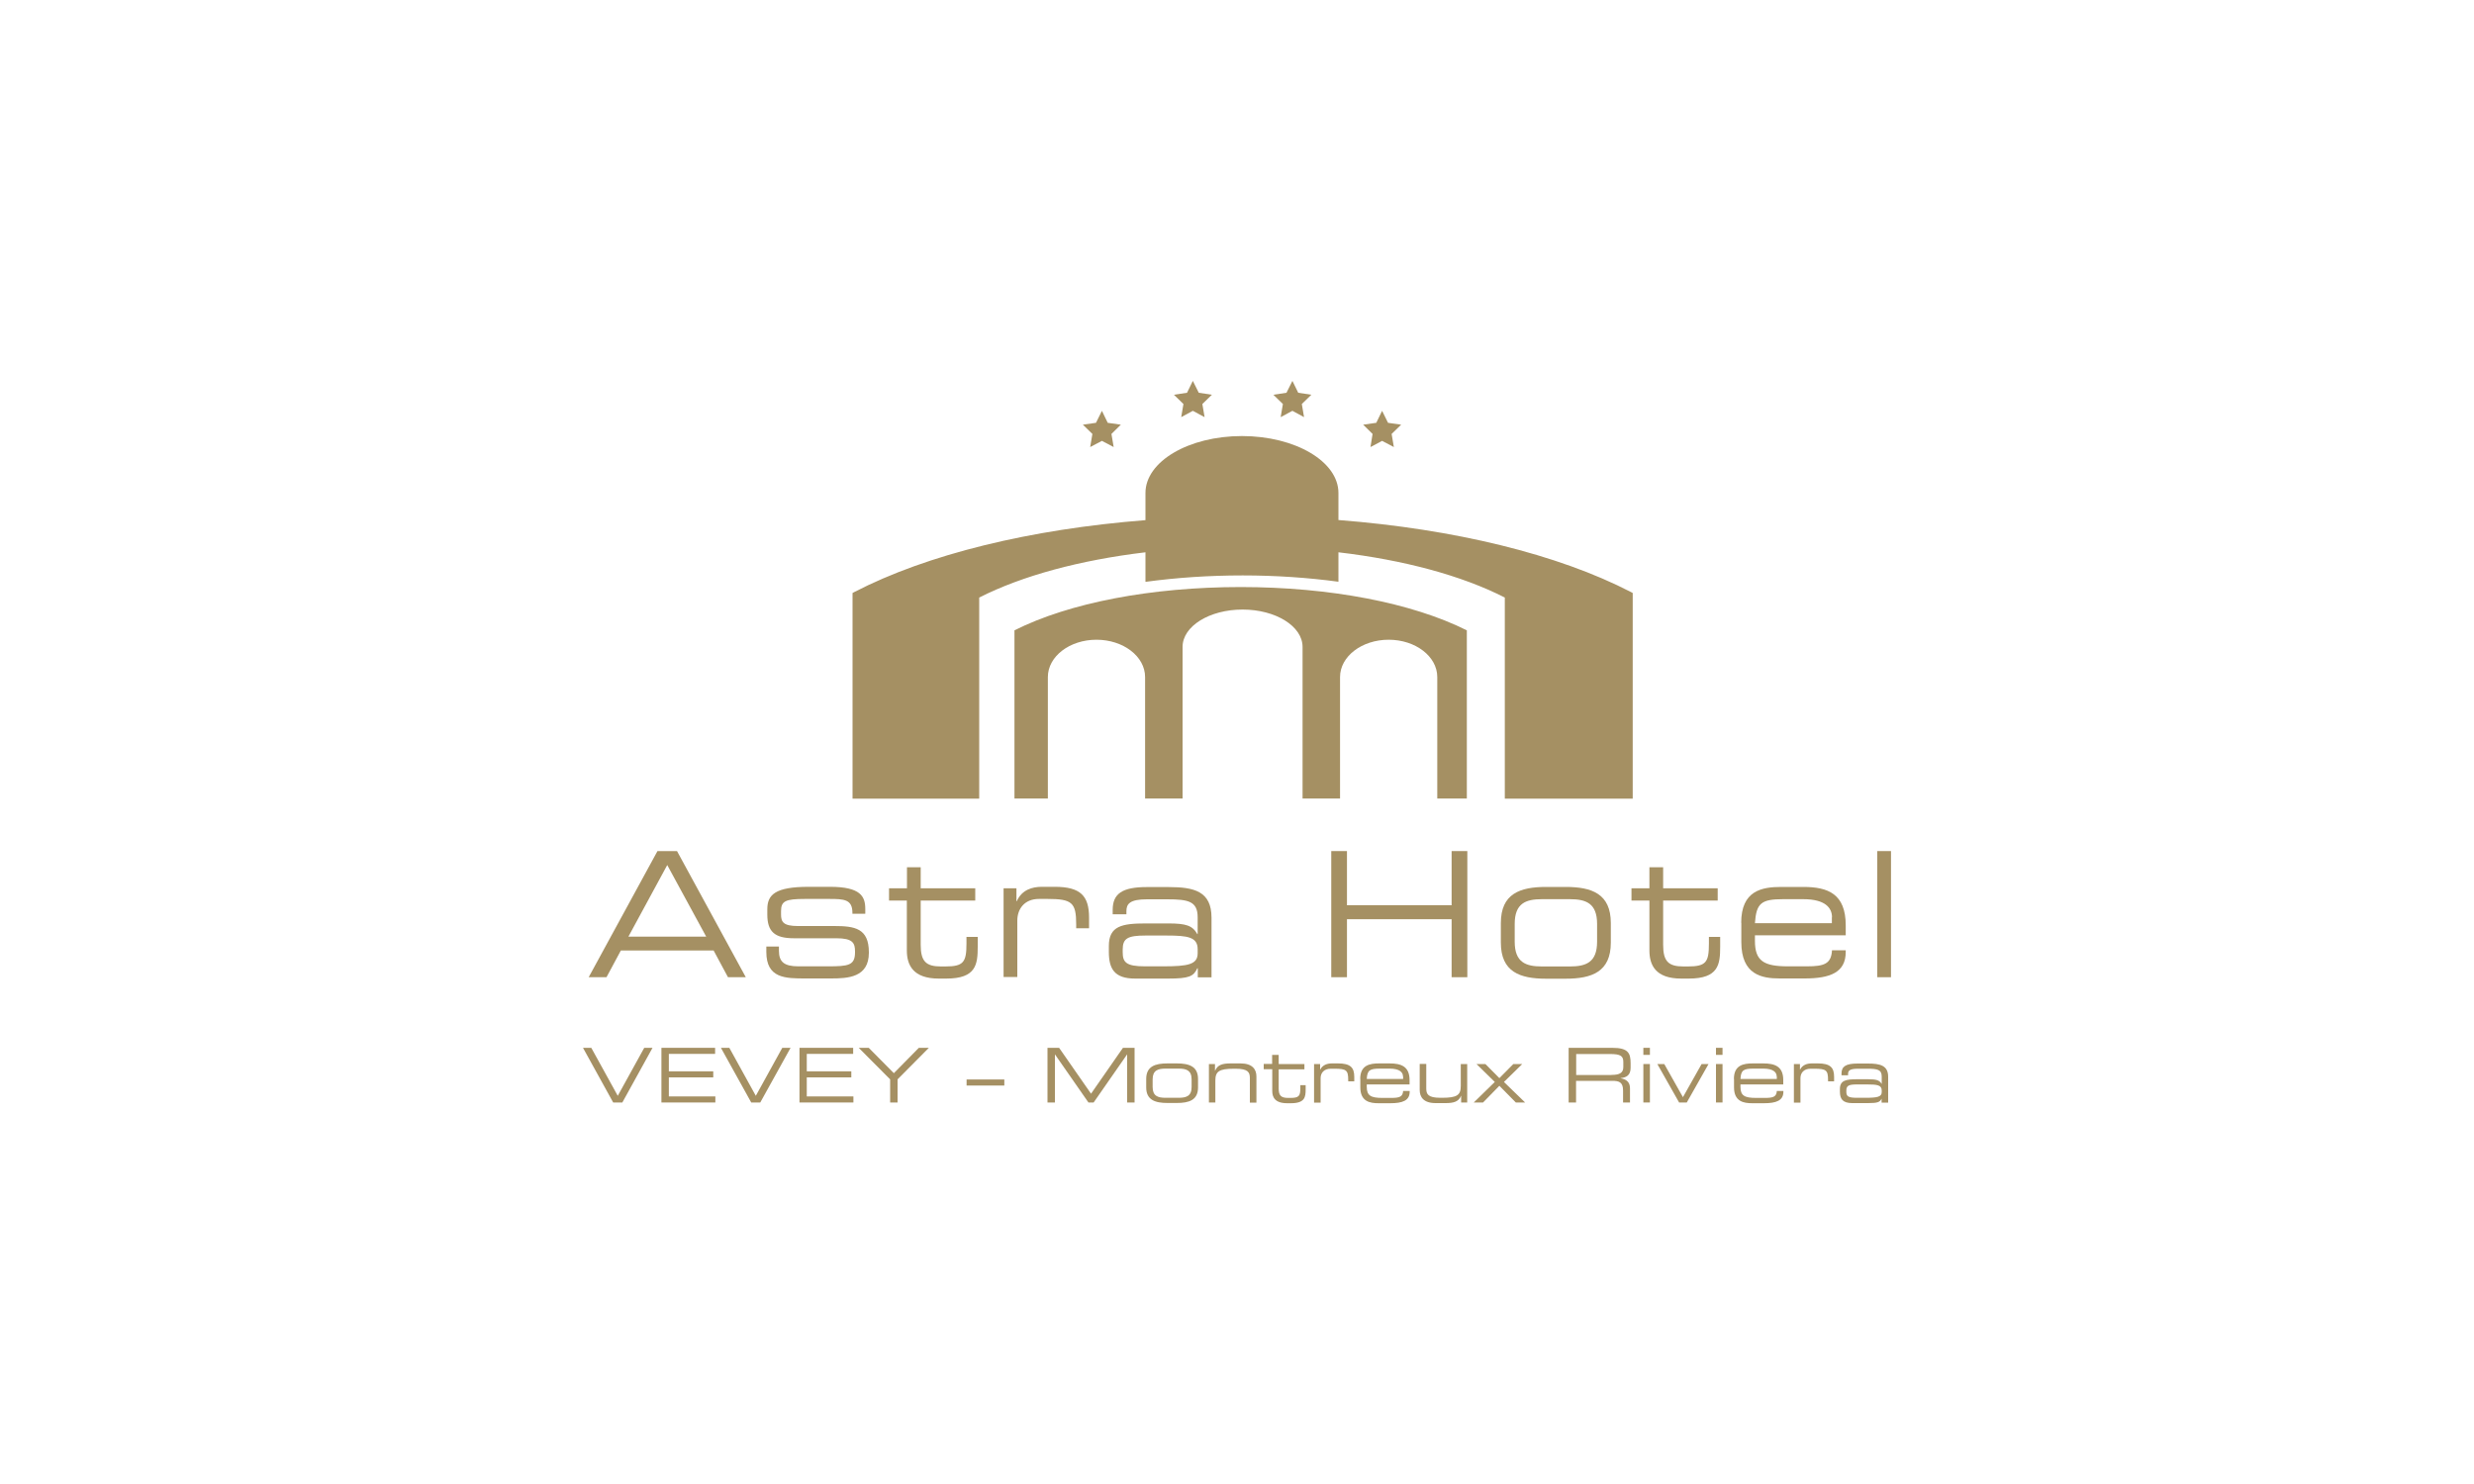 <?xml version="1.0" encoding="utf-8"?>
<!-- Generator: Adobe Illustrator 23.0.1, SVG Export Plug-In . SVG Version: 6.00 Build 0)  -->
<svg version="1.0" id="Calque_1" xmlns="http://www.w3.org/2000/svg" xmlns:xlink="http://www.w3.org/1999/xlink" x="0px" y="0px"
	 viewBox="0 0 200 120" style="enable-background:new 0 0 200 120;" xml:space="preserve">
<style type="text/css">
	.st0{opacity:0.1;fill:#A59063;}
	.st1{fill:#A59063;}
	.st2{opacity:0.42;}
	.st3{opacity:0.42;fill:#A59063;enable-background:new    ;}
	.st4{clip-path:url(#SVGID_4_);fill:#A59063;}
	.st5{clip-path:url(#SVGID_8_);fill:#A59063;}
	.st6{clip-path:url(#SVGID_12_);fill:#A59063;}
	.st7{clip-path:url(#SVGID_14_);fill:#A59063;}
	.st8{clip-path:url(#SVGID_16_);fill:#A59063;}
	.st9{clip-path:url(#SVGID_18_);fill:#A59063;}
	.st10{opacity:0.4;fill:#A59063;}
	.st11{opacity:0.5;fill:#A59063;enable-background:new    ;}
	.st12{opacity:0.7;fill:#A59063;enable-background:new    ;}
	.st13{fill:none;}
	.st14{fill:#D2C7B1;}
	.st15{fill:#FFFFFF;}
	.st16{fill:#EDE9E0;}
	.st17{fill:none;stroke:#E95A35;stroke-width:0.136;}
	.st18{fill:#EDE9E0;stroke:#EDE9E0;stroke-width:0.4;}
	.st19{fill:#D2C7B1;stroke:#D2C7B1;stroke-width:0.4;}
	.st20{fill:#BBAC8A;}
	.st21{fill:#F6F4EF;}
	.st22{fill:#DBD3C1;}
	.st23{fill:#DBD3C1;stroke:#DBD3C1;stroke-width:0.4;}
	.st24{fill:#BBAC8A;stroke:#BBAC8A;stroke-width:0.4;}
	.st25{fill:#AE9A64;}
	.st26{fill:url(#SVGID_19_);}
	.st27{fill:none;stroke:#A59063;stroke-width:2;}
	.st28{fill:#AE9A64;stroke:#000000;stroke-miterlimit:10;}
	.st29{opacity:0.5;}
	.st30{fill:none;stroke:#A59063;stroke-width:0.8;stroke-miterlimit:10;}
	.st31{fill:#D5C9AD;}
	.st32{opacity:0.8;}
	.st33{opacity:0.8;fill:#A59063;enable-background:new    ;}
	.st34{opacity:0.3;fill:#A59063;enable-background:new    ;}
	.st35{opacity:0.4;fill:#A59063;enable-background:new    ;}
	.st36{opacity:0.7;}
	.st37{opacity:0.63;}
	.st38{fill:#9A8863;}
	.st39{fill:none;stroke:#A59063;stroke-width:0.157;}
	.st40{opacity:0.6;fill:#A59063;enable-background:new    ;}
	.st41{fill:none;stroke:#A59063;stroke-width:0.856;}
	.st42{fill:none;stroke:#A59063;stroke-width:0.856;stroke-linecap:round;stroke-linejoin:round;}
	.st43{fill:none;stroke:#A59063;stroke-width:0.856;stroke-linejoin:bevel;}
	.st44{fill:#C7B99D;}
	.st45{enable-background:new    ;}
	.st46{fill:#BCAC8A;}
	.st47{fill:#CEC2A9;}
	.st48{fill:#BDA986;}
	.st49{fill:#D2C4AC;}
	.st50{fill:#E8E0D5;}
	.st51{fill:#A99062;}
	.st52{fill:#F2EEE8;}
	.st53{fill:url(#SVGID_32_);}
	.st54{fill:url(#SVGID_33_);}
	.st55{fill:#C4B799;}
	.st56{fill:#E8E3D8;}
	.st57{fill:none;stroke:#A59063;stroke-width:0.243;}
	.st58{fill:url(#SVGID_42_);}
	.st59{opacity:0.25;}
	.st60{fill:#C6B89C;}
	.st61{opacity:0.2;fill:#A59063;}
	.st62{opacity:0.15;fill:#A59063;}
	.st63{fill:#A48F63;}
	.st64{opacity:0.15;}
	.st65{fill:#A49063;}
	.st66{opacity:0.2;}
	.st67{fill:#C6C6C6;}
</style>
<g id="Calque_2">
</g>
<g>
	<path class="st1" d="M53.15,68.82h1.58l5.56,10.2h-1.44l-1.16-2.16h-7.5l-1.16,2.16h-1.44L53.15,68.82 M53.94,69.95l-3.14,5.79
		h6.29L53.94,69.95z"/>
	<path class="st1" d="M61.93,76.54h1.04v0.35c0,0.89,0.43,1.25,1.57,1.25h2.38c1.67,0,2.2-0.07,2.2-1.14v-0.06
		c0-0.69-0.18-1.07-1.51-1.07h-3.43c-1.57,0-2.15-0.55-2.15-1.92v-0.42c0-1.17,0.61-1.82,3.35-1.82h1.71c2.51,0,2.86,0.79,2.86,1.8
		v0.38h-1.04v-0.07c0-1.1-0.67-1.13-1.89-1.13h-1.94c-1.59,0-1.94,0.17-1.94,0.99v0.27c0,0.59,0.18,0.93,1.35,0.93h2.94
		c1.67,0,2.81,0.18,2.81,2.13v0.03c0,2.01-1.71,2.08-3.07,2.08h-2.04c-1.64,0-3.18,0-3.18-2.15V76.54"/>
	<path class="st1" d="M73.32,72.82h-1.45v-0.99h1.45v-1.7h1.11v1.7h4.41v0.99h-4.41v3.58c0,1.34,0.43,1.75,1.64,1.75h0.35
		c1.47,0,1.71-0.34,1.71-1.85v-0.54h0.91v0.79c0,1.44-0.13,2.58-2.54,2.58h-0.61c-2.08,0-2.58-1.1-2.58-2.27V72.82"/>
	<path class="st1" d="M81.13,71.83h1.04v1.04h0.03c0.41-0.93,1.26-1.16,2.02-1.16h1.05c2.08,0,2.77,0.73,2.77,2.49v0.86H87v-0.31
		c0-1.77-0.34-2.06-2.32-2.06h-0.69c-1.18,0-1.75,0.82-1.75,1.75v4.56h-1.11V71.83"/>
	<path class="st1" d="M96.82,78.3h-0.03c-0.3,0.65-0.65,0.83-2.36,0.83h-2.67c-1.68,0-2.12-0.8-2.12-2.16V76.5
		c0-1.63,1.06-1.83,3-1.83h1.79c1.45,0,1.97,0.17,2.36,0.86h0.03v-1.35c0-1.3-0.75-1.46-2.46-1.46h-1.63c-1.4,0-1.67,0.37-1.67,0.96
		v0.25h-1.11v-0.35c0-1.31,0.76-1.85,2.76-1.85h1.76c2.07,0,3.47,0.34,3.47,2.48v4.82h-1.11V78.3 M96.82,76.76
		c0-0.99-0.8-1.11-2.51-1.11H92.6c-1.44,0-1.84,0.23-1.84,1.13V77c0,0.8,0.26,1.14,1.79,1.14h1.48c2.02,0,2.79-0.15,2.79-1.06V76.76
		z"/>
	<polyline class="st1" points="107.62,68.82 108.89,68.82 108.89,73.2 117.35,73.2 117.35,68.82 118.62,68.82 118.62,79.02 
		117.35,79.02 117.35,74.33 108.89,74.33 108.89,79.02 107.62,79.02 107.62,68.82 	"/>
	<path class="st1" d="M121.33,74.64c0-2.37,1.54-2.92,3.65-2.92h1.59c2.11,0,3.65,0.55,3.65,2.92v1.58c0,2.37-1.54,2.92-3.65,2.92
		h-1.59c-2.11,0-3.65-0.55-3.65-2.92V74.64 M129.11,74.71c0-1.68-0.91-2-2.2-2h-2.26c-1.29,0-2.2,0.32-2.2,2v1.44
		c0,1.68,0.91,2,2.2,2h2.26c1.29,0,2.2-0.32,2.2-2V74.71z"/>
	<path class="st1" d="M133.34,72.82h-1.45v-0.99h1.45v-1.7h1.11v1.7h4.41v0.99h-4.41v3.58c0,1.34,0.43,1.75,1.64,1.75h0.35
		c1.48,0,1.71-0.34,1.71-1.85v-0.54h0.91v0.79c0,1.44-0.13,2.58-2.54,2.58h-0.61c-2.08,0-2.57-1.1-2.57-2.27V72.82"/>
	<path class="st1" d="M140.76,74.62c0-2.6,1.66-2.9,3.23-2.9h1.79c1.99,0,3.43,0.55,3.43,3.11v0.8h-7.34v0.45
		c0,1.63,0.72,2.06,2.67,2.06h1.53c1.4,0,1.97-0.2,2.03-1.3h1.11v0.14c0,1.65-1.25,2.14-3.32,2.14h-2.02c-1.45,0-3.1-0.3-3.1-2.94
		V74.62 M148.1,74.17c0-0.73-0.51-1.46-2.32-1.46h-1.63c-1.76,0-2.17,0.31-2.28,1.94h6.22V74.17z"/>
	<rect x="151.76" y="68.82" class="st1" width="1.11" height="10.2"/>
	<polyline class="st1" points="87.54,34.34 88.6,34.19 89.08,33.22 89.55,34.19 90.61,34.34 89.85,35.09 90.03,36.15 89.08,35.65 
		88.13,36.15 88.31,35.09 87.54,34.34 	"/>
	<polyline class="st1" points="110.2,34.34 111.26,34.19 111.73,33.22 112.21,34.19 113.27,34.34 112.5,35.09 112.68,36.15 
		111.73,35.65 110.79,36.15 110.96,35.09 110.2,34.34 	"/>
	<polyline class="st1" points="102.94,31.92 104,31.76 104.48,30.8 104.95,31.76 106.01,31.92 105.24,32.67 105.42,33.73 
		104.48,33.22 103.53,33.73 103.71,32.67 102.94,31.92 	"/>
	<polyline class="st1" points="94.9,31.92 95.96,31.76 96.43,30.8 96.91,31.76 97.97,31.92 97.2,32.67 97.38,33.73 96.43,33.22 
		95.49,33.73 95.67,32.67 94.9,31.92 	"/>
	<path class="st1" d="M79.16,64.57V48.32c3.48-1.77,8.16-3.03,13.44-3.66v2.39c2.49-0.34,5.13-0.52,7.86-0.52
		c2.68,0,5.29,0.18,7.74,0.51v-2.38c5.28,0.62,9.97,1.88,13.45,3.66v16.26h10.34V47.95l-0.13-0.07c-5.93-3.07-14.3-5.1-23.66-5.83
		v-2.19c0-2.54-3.49-4.6-7.8-4.6c-4.31,0-7.8,2.06-7.8,4.6v2.2c-9.31,0.73-17.64,2.76-23.55,5.82l-0.13,0.07v16.63H79.16"/>
	<path class="st1" d="M84.71,64.57v-9.82c0-1.67,1.76-3.02,3.93-3.02c2.17,0,3.93,1.35,3.93,3.02v9.82h3.03V52.31
		c0-1.67,2.17-3.02,4.85-3.02c2.68,0,4.85,1.35,4.85,3.02v12.26h3.03v-9.82c0-1.67,1.76-3.02,3.93-3.02c2.17,0,3.93,1.35,3.93,3.02
		v9.82h2.39v-13.6c-4.43-2.22-11.07-3.5-18.28-3.5c-7.22,0-13.86,1.27-18.29,3.5v13.6H84.71"/>
	<polyline class="st1" points="47.13,84.73 47.8,84.73 49.94,88.61 52.08,84.73 52.75,84.73 50.31,89.15 49.57,89.15 47.13,84.73 	
		"/>
	<polyline class="st1" points="53.47,84.73 57.81,84.73 57.81,85.22 54.07,85.22 54.07,86.63 57.66,86.63 57.66,87.12 54.07,87.12 
		54.07,88.66 57.83,88.66 57.83,89.15 53.47,89.15 53.47,84.73 	"/>
	<polyline class="st1" points="58.28,84.73 58.96,84.73 61.1,88.61 63.24,84.73 63.91,84.73 61.46,89.15 60.73,89.15 58.28,84.73 	
		"/>
	<polyline class="st1" points="64.63,84.73 68.97,84.73 68.97,85.22 65.22,85.22 65.22,86.63 68.82,86.63 68.82,87.12 65.22,87.12 
		65.22,88.66 68.99,88.66 68.99,89.15 64.63,89.15 64.63,84.73 	"/>
	<polyline class="st1" points="71.96,87.28 69.42,84.73 70.23,84.73 72.26,86.78 74.28,84.73 75.09,84.73 72.56,87.28 72.56,89.15 
		71.96,89.15 71.96,87.28 	"/>
	<rect x="78.14" y="87.29" class="st1" width="3.05" height="0.49"/>
	<polyline class="st1" points="84.68,84.73 85.62,84.73 88.2,88.44 90.78,84.73 91.72,84.73 91.72,89.15 91.12,89.15 91.12,85.27 
		91.11,85.27 88.41,89.15 87.99,89.15 85.29,85.27 85.28,85.27 85.28,89.15 84.68,89.15 84.68,84.73 	"/>
	<path class="st1" d="M92.66,87.25c0-1.03,0.73-1.26,1.72-1.26h0.75c1,0,1.72,0.24,1.72,1.26v0.68c0,1.03-0.73,1.26-1.72,1.26h-0.75
		c-0.99,0-1.72-0.24-1.72-1.26V87.25 M96.33,87.28c0-0.73-0.43-0.87-1.04-0.87h-1.07c-0.61,0-1.04,0.14-1.04,0.87v0.62
		c0,0.73,0.43,0.87,1.04,0.87h1.07c0.61,0,1.04-0.14,1.04-0.87V87.28z"/>
	<path class="st1" d="M97.73,86.04h0.49v0.54h0.01c0.2-0.48,0.6-0.59,1.26-0.59h0.79c0.98,0,1.29,0.49,1.29,1.06v2.11h-0.53v-1.98
		c0-0.46-0.13-0.76-1.15-0.76h-0.13c-1.23,0-1.51,0.23-1.51,0.96v1.77h-0.52V86.04"/>
	<path class="st1" d="M102.84,86.46h-0.68v-0.43h0.68V85.3h0.53v0.74h2.08v0.43h-2.08v1.55c0,0.58,0.2,0.76,0.77,0.76h0.17
		c0.7,0,0.81-0.15,0.81-0.8v-0.23h0.43v0.34c0,0.62-0.06,1.12-1.2,1.12h-0.29c-0.98,0-1.21-0.48-1.21-0.98V86.46"/>
	<path class="st1" d="M106.23,86.04h0.49v0.45h0.01c0.2-0.4,0.59-0.5,0.95-0.5h0.49c0.98,0,1.31,0.32,1.31,1.08v0.37h-0.49v-0.13
		c0-0.77-0.16-0.89-1.09-0.89h-0.32c-0.56,0-0.82,0.35-0.82,0.76v1.98h-0.53V86.04"/>
	<path class="st1" d="M109.96,87.25c0-1.13,0.78-1.26,1.53-1.26h0.84c0.94,0,1.62,0.24,1.62,1.35v0.35h-3.46v0.2
		c0,0.71,0.34,0.89,1.26,0.89h0.72c0.66,0,0.93-0.09,0.96-0.56h0.53v0.06c0,0.72-0.59,0.93-1.57,0.93h-0.95
		c-0.68,0-1.47-0.13-1.47-1.28V87.25 M113.42,87.05c0-0.32-0.24-0.64-1.09-0.64h-0.77c-0.83,0-1.03,0.13-1.07,0.84h2.94V87.05z"/>
	<path class="st1" d="M118.12,88.61h-0.01c-0.19,0.48-0.6,0.59-1.26,0.59h-0.79c-0.98,0-1.29-0.49-1.29-1.06v-2.11h0.53v1.98
		c0,0.46,0.13,0.76,1.15,0.76h0.13c1.23,0,1.51-0.23,1.51-0.96v-1.77h0.52v3.11h-0.49V88.61"/>
	<polyline class="st1" points="120.84,87.49 119.36,86.04 120.08,86.04 121.21,87.18 122.34,86.04 123.06,86.04 121.58,87.49 
		123.29,89.15 122.54,89.15 121.21,87.8 119.89,89.15 119.14,89.15 120.84,87.49 	"/>
	<path class="st1" d="M126.81,84.73h3.53c1.28,0,1.48,0.42,1.48,1.25v0.36c0,0.62-0.35,0.79-0.81,0.84v0.01
		c0.61,0.11,0.76,0.43,0.76,0.83v1.13h-0.56v-0.97c0-0.69-0.34-0.78-0.88-0.78h-2.92v1.75h-0.6V84.73 M130.28,86.92
		c0.67,0,0.95-0.18,0.95-0.64v-0.4c0-0.49-0.21-0.65-1.09-0.65h-2.72v1.7H130.28z"/>
	<path class="st1" d="M132.85,84.73h0.53v0.57h-0.53V84.73z M132.85,86.04h0.53v3.11h-0.53V86.04z"/>
	<polyline class="st1" points="133.98,86.04 134.54,86.04 136.05,88.72 137.56,86.04 138.12,86.04 136.36,89.15 135.74,89.15 
		133.98,86.04 	"/>
	<path class="st1" d="M138.72,84.73h0.53v0.57h-0.53V84.73z M138.72,86.04h0.53v3.11h-0.53V86.04z"/>
	<path class="st1" d="M140.17,87.25c0-1.13,0.78-1.26,1.53-1.26h0.84c0.94,0,1.62,0.24,1.62,1.35v0.35h-3.46v0.2
		c0,0.71,0.34,0.89,1.26,0.89h0.72c0.66,0,0.93-0.09,0.96-0.56h0.53v0.06c0,0.72-0.59,0.93-1.57,0.93h-0.95
		c-0.68,0-1.47-0.13-1.47-1.28V87.25 M143.63,87.05c0-0.32-0.24-0.64-1.09-0.64h-0.77c-0.83,0-1.03,0.13-1.07,0.84h2.94V87.05z"/>
	<path class="st1" d="M145.02,86.04h0.49v0.45h0.01c0.2-0.4,0.59-0.5,0.95-0.5h0.49c0.98,0,1.31,0.32,1.31,1.08v0.37h-0.49v-0.13
		c0-0.77-0.16-0.89-1.09-0.89h-0.32c-0.56,0-0.82,0.35-0.82,0.76v1.98h-0.53V86.04"/>
	<path class="st1" d="M152.12,88.84h-0.01c-0.14,0.28-0.31,0.36-1.11,0.36h-1.26c-0.79,0-1-0.35-1-0.93v-0.21
		c0-0.71,0.5-0.79,1.42-0.79h0.84c0.68,0,0.93,0.07,1.11,0.37h0.01v-0.59c0-0.56-0.35-0.63-1.16-0.63h-0.77
		c-0.66,0-0.79,0.16-0.79,0.42v0.11h-0.53v-0.15c0-0.57,0.36-0.8,1.3-0.8h0.83c0.98,0,1.64,0.15,1.64,1.07v2.09h-0.53V88.84
		 M152.12,88.17c0-0.43-0.38-0.48-1.18-0.48h-0.81c-0.68,0-0.87,0.1-0.87,0.49v0.1c0,0.35,0.12,0.49,0.84,0.49h0.7
		c0.95,0,1.32-0.07,1.32-0.46V88.17z"/>
</g>
</svg>
